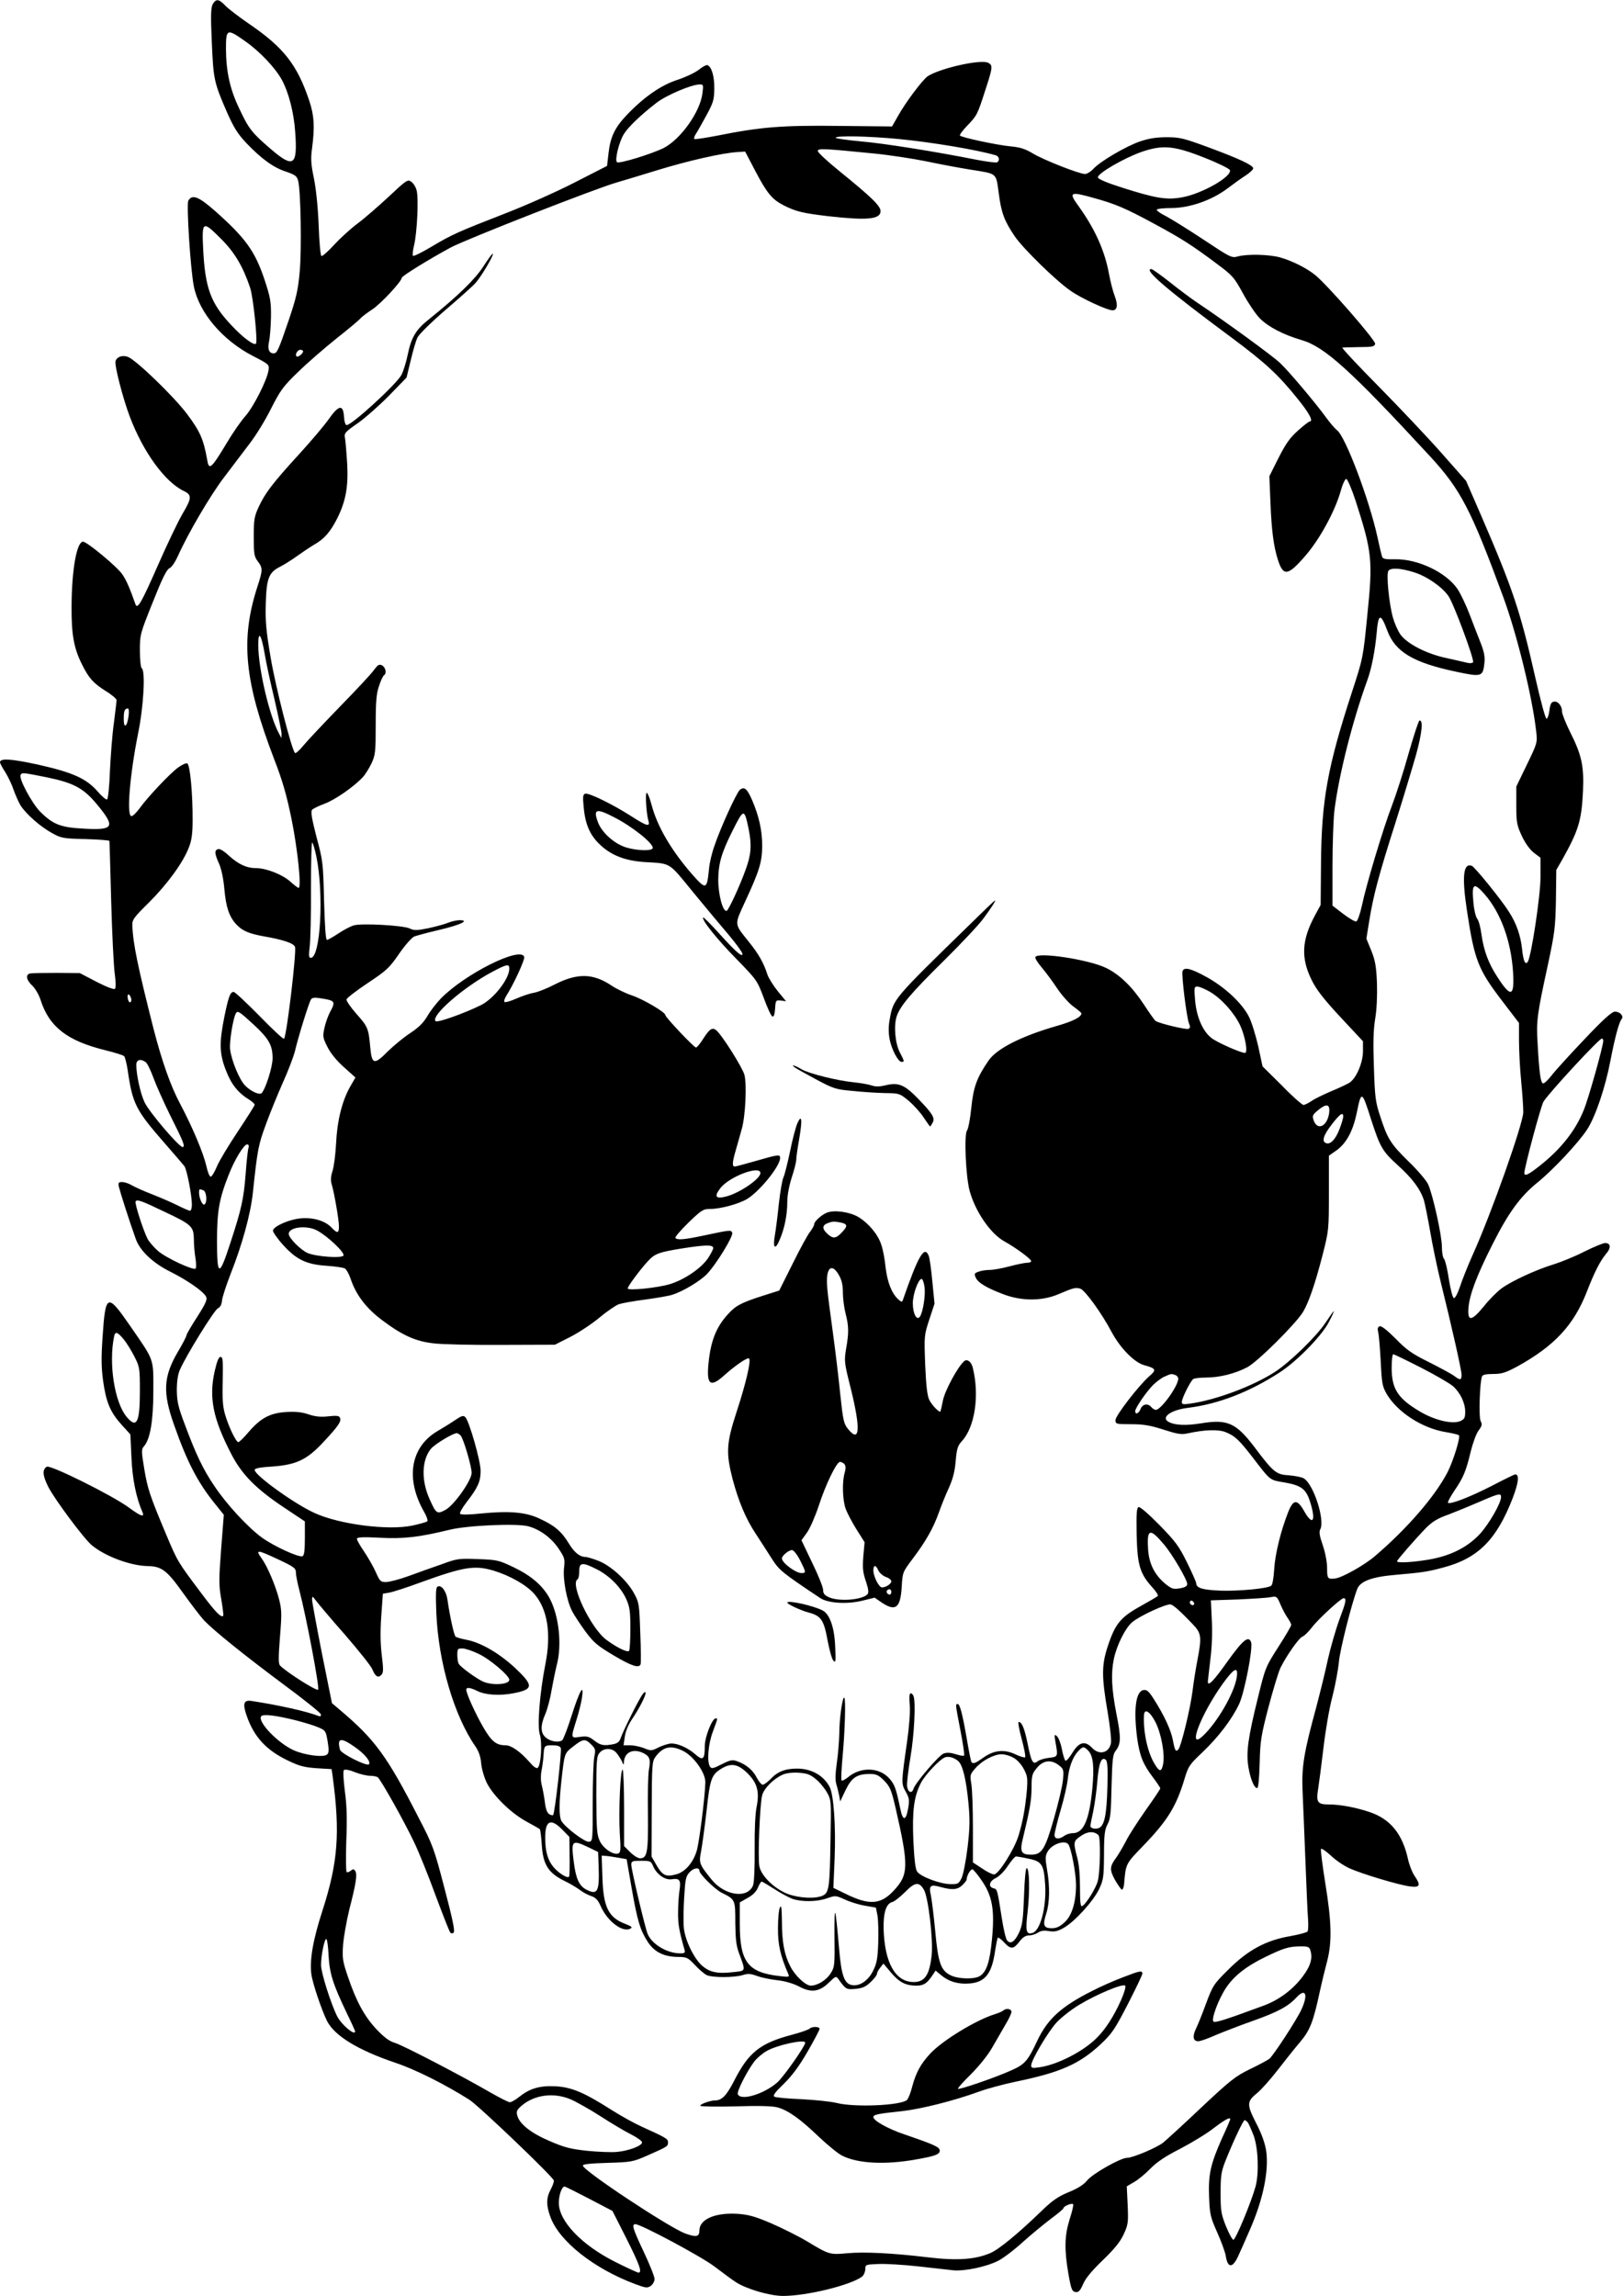 <?xml version="1.0" standalone="no"?>
<!DOCTYPE svg PUBLIC "-//W3C//DTD SVG 20010904//EN"
 "http://www.w3.org/TR/2001/REC-SVG-20010904/DTD/svg10.dtd">
<svg version="1.0" xmlns="http://www.w3.org/2000/svg"
 width="905pt" height="1280pt" viewBox="0 0 905 1280"
 preserveAspectRatio="xMidYMid meet">
<g transform="translate(0,1280) scale(0.1,-0.1)"
fill="#000000" stroke="none">
<path d="M1187 12778 c-11 -19 -13 -58 -6 -213 9 -208 12 -224 86 -394 38 -85
59 -118 107 -169 84 -88 152 -137 221 -159 49 -17 60 -24 67 -49 15 -51 21
-383 9 -510 -9 -101 -19 -145 -61 -269 -57 -167 -65 -185 -84 -185 -26 0 -35
24 -26 65 5 22 10 83 11 137 1 86 -3 108 -35 206 -54 162 -106 234 -277 386
-91 80 -128 95 -149 57 -11 -22 12 -383 31 -478 29 -146 160 -300 328 -387 93
-48 93 -48 88 -82 -9 -55 -83 -202 -129 -254 -24 -27 -70 -93 -102 -147 -89
-148 -101 -158 -111 -95 -20 112 -39 157 -113 255 -73 97 -282 299 -328 317
-31 12 -63 1 -70 -24 -6 -24 41 -206 79 -307 75 -199 196 -365 301 -416 47
-22 46 -40 -6 -127 -23 -39 -86 -170 -139 -291 -91 -207 -113 -245 -124 -213
-31 88 -50 133 -73 166 -28 42 -197 182 -219 182 -35 0 -63 -155 -64 -360 -1
-159 13 -234 58 -324 39 -78 63 -104 130 -147 35 -21 63 -45 63 -52 0 -7 -7
-65 -15 -128 -9 -63 -18 -183 -22 -267 -3 -84 -10 -155 -16 -159 -5 -3 -29 17
-53 45 -63 72 -137 105 -331 149 -153 33 -213 37 -213 13 0 -5 13 -30 30 -56
16 -26 37 -70 46 -98 10 -28 27 -67 39 -87 31 -48 110 -118 176 -154 51 -28
61 -30 187 -33 72 -2 132 -7 132 -10 1 -4 5 -155 10 -337 5 -181 14 -364 20
-405 6 -43 6 -78 1 -83 -5 -5 -48 11 -102 39 l-94 49 -130 1 c-72 0 -138 -1
-147 -3 -27 -6 -22 -36 12 -68 16 -15 37 -51 46 -79 48 -151 149 -229 361
-281 53 -13 100 -28 105 -33 5 -5 14 -40 20 -78 27 -188 45 -223 205 -406 54
-62 104 -120 111 -129 14 -18 42 -164 42 -216 0 -18 -5 -33 -10 -33 -6 0 -36
13 -68 29 -32 16 -96 44 -142 62 -47 18 -98 41 -115 51 -16 10 -41 18 -54 18
-20 0 -23 -4 -18 -27 6 -26 60 -196 94 -290 23 -66 96 -135 193 -183 92 -46
184 -109 199 -139 8 -15 -1 -37 -49 -112 -33 -51 -60 -97 -60 -103 0 -6 -22
-49 -49 -94 -80 -137 -85 -225 -20 -407 72 -205 131 -318 224 -434 l53 -66
-15 -192 c-13 -170 -13 -202 1 -280 8 -48 13 -89 11 -91 -12 -12 -42 18 -122
125 -132 176 -132 175 -196 327 -93 221 -104 256 -123 369 -16 97 -16 108 -1
124 34 39 52 140 52 308 0 186 8 164 -130 364 -127 184 -137 180 -153 -63 -8
-116 -7 -171 3 -245 17 -120 40 -174 103 -244 l49 -54 6 -129 c5 -119 26 -224
62 -306 12 -29 -11 -21 -76 27 -92 68 -439 240 -458 228 -26 -16 -24 -48 8
-112 35 -69 198 -288 242 -325 74 -62 215 -115 312 -117 78 -1 108 -24 197
-149 45 -63 98 -132 118 -154 57 -59 218 -189 442 -356 113 -83 207 -159 209
-167 2 -12 -2 -14 -15 -9 -67 26 -221 60 -371 83 -44 7 -51 -15 -28 -81 41
-119 109 -193 230 -251 64 -31 91 -38 161 -43 l83 -5 6 -41 c42 -314 30 -477
-56 -745 -54 -166 -73 -277 -63 -356 6 -50 59 -206 88 -263 43 -83 173 -162
383 -233 108 -36 272 -118 410 -205 52 -33 465 -428 471 -450 2 -7 -6 -29 -17
-50 -26 -48 -26 -89 -1 -156 50 -134 242 -286 472 -372 59 -22 67 -23 87 -10
11 8 21 26 21 38 0 13 -27 81 -60 151 -62 131 -69 155 -47 155 31 0 369 -181
441 -236 42 -32 96 -72 119 -87 58 -38 190 -77 263 -77 132 0 374 59 440 107
10 7 18 26 19 41 0 27 1 27 73 30 40 2 139 -4 220 -13 81 -9 170 -19 197 -22
64 -6 184 19 251 53 28 14 90 61 138 105 48 43 119 101 157 130 38 28 69 54
69 58 0 12 49 31 54 22 3 -4 -6 -42 -20 -85 -28 -91 -30 -166 -6 -306 15 -84
20 -95 39 -98 17 -3 26 6 43 45 14 33 50 75 110 133 66 64 96 101 116 144 25
54 26 66 22 163 l-5 104 41 24 c23 13 64 47 91 75 35 36 84 69 165 110 63 33
148 84 187 115 65 49 93 64 93 50 0 -3 -20 -50 -46 -106 -64 -145 -77 -201
-72 -328 4 -98 8 -113 45 -196 22 -49 44 -109 48 -132 11 -71 40 -69 72 5 12
26 40 89 62 140 74 168 108 331 91 443 -7 42 -25 94 -56 153 -53 104 -52 120
7 168 22 18 73 75 114 128 40 52 96 122 124 155 56 66 74 113 110 280 12 55
31 133 42 174 27 106 24 217 -11 432 -16 100 -27 186 -24 191 3 5 28 -12 55
-37 27 -26 73 -57 102 -70 69 -32 280 -95 340 -102 56 -7 61 6 24 60 -13 19
-29 61 -36 93 -31 140 -98 222 -212 261 -76 26 -165 43 -230 43 -62 0 -71 12
-59 86 5 32 19 137 30 231 11 95 33 224 50 286 16 63 32 150 36 193 6 67 70
321 102 405 17 44 83 68 213 79 148 13 179 17 267 41 194 51 297 155 387 387
33 87 38 132 14 132 -5 0 -64 -29 -131 -64 -121 -62 -232 -105 -244 -94 -3 3
13 33 35 66 51 74 66 111 92 220 12 48 31 101 44 117 19 26 21 34 11 53 -11
21 -5 215 8 249 4 9 24 13 62 13 48 0 69 7 133 41 209 115 318 232 391 422 41
105 72 166 105 206 30 34 27 61 -5 61 -11 0 -64 -22 -118 -49 -53 -27 -130
-58 -169 -70 -93 -28 -231 -91 -289 -133 -25 -18 -70 -63 -100 -101 -68 -83
-91 -86 -86 -12 5 74 45 181 134 357 89 177 156 269 252 346 87 71 227 220
276 295 46 71 101 232 130 384 24 124 47 213 62 231 14 17 -8 42 -37 42 -17 0
-64 -42 -169 -153 -80 -84 -162 -174 -182 -200 -20 -26 -42 -47 -49 -47 -14 0
-22 56 -31 220 -8 129 -4 160 58 445 37 173 41 205 44 357 l2 168 33 57 c91
163 108 217 116 383 6 139 -7 201 -73 331 -24 49 -44 99 -44 112 0 32 -23 60
-46 55 -14 -2 -20 -14 -24 -47 -3 -25 -10 -46 -16 -48 -6 -2 -32 93 -64 234
-83 367 -124 489 -302 901 l-83 191 -135 153 c-74 84 -232 251 -350 371 -118
119 -210 218 -205 219 6 1 48 2 95 3 72 0 85 3 88 18 4 19 -270 333 -336 385
-48 38 -123 76 -191 96 -61 18 -188 21 -240 6 -33 -9 -41 -5 -190 94 -86 57
-180 115 -208 130 -29 14 -53 31 -53 36 0 6 34 10 79 10 104 0 227 43 315 109
33 25 80 59 104 74 24 16 42 34 40 40 -6 18 -78 52 -248 115 -141 52 -162 57
-235 57 -57 0 -99 -7 -147 -23 -79 -27 -222 -111 -260 -152 -15 -17 -37 -30
-48 -30 -32 0 -230 78 -290 114 -43 26 -71 35 -125 40 -75 7 -271 49 -282 60
-4 3 14 28 39 54 56 58 58 62 102 199 42 128 43 139 16 153 -40 21 -267 -30
-337 -75 -28 -19 -124 -146 -167 -224 l-32 -56 -294 3 c-320 4 -440 -6 -679
-54 -68 -13 -126 -22 -129 -19 -4 3 0 16 8 28 8 12 34 58 58 102 39 72 44 87
45 150 1 69 -15 124 -39 132 -6 2 -28 -10 -49 -27 -21 -16 -74 -41 -117 -55
-91 -29 -186 -95 -281 -194 -69 -72 -94 -125 -104 -217 l-8 -69 -180 -92 c-99
-51 -274 -129 -388 -173 -267 -104 -296 -117 -412 -186 -52 -31 -98 -54 -102
-50 -4 3 -1 30 6 59 17 70 26 263 14 306 -5 19 -18 40 -30 48 -20 14 -27 9
-125 -83 -57 -53 -135 -121 -174 -150 -39 -29 -98 -83 -132 -120 -33 -36 -64
-64 -70 -61 -5 4 -12 80 -15 169 -4 101 -14 200 -26 261 -17 81 -19 112 -11
170 16 120 12 182 -15 264 -68 203 -143 298 -336 430 -57 39 -117 85 -133 102
-35 37 -51 39 -69 9z m179 -207 c83 -58 169 -149 206 -217 38 -70 67 -183 74
-290 14 -189 -9 -204 -136 -95 -107 92 -123 113 -176 226 -52 108 -73 205 -74
331 0 114 5 116 106 45z m2551 -290 c-12 -104 -121 -257 -216 -306 -69 -34
-250 -90 -261 -79 -13 13 12 114 39 157 24 39 96 108 182 174 54 42 193 101
238 102 23 1 24 -1 18 -48z m1094 -256 c185 -18 437 -60 542 -91 19 -6 23 -29
7 -39 -6 -3 -56 3 -113 14 -226 45 -519 92 -649 103 -76 7 -138 16 -138 20 0
13 184 9 351 -7z m1707 -105 c74 -29 136 -60 140 -68 13 -36 -155 -132 -266
-152 -86 -16 -147 -6 -332 53 -88 28 -136 48 -138 58 -4 21 144 107 243 142
119 41 182 35 353 -33z m-1843 24 c82 -8 214 -28 293 -44 79 -17 189 -37 245
-46 150 -24 140 -16 156 -130 14 -111 31 -155 89 -241 46 -68 233 -251 313
-305 58 -41 203 -108 232 -108 27 0 32 28 13 79 -10 25 -24 81 -32 123 -23
129 -79 253 -170 379 -57 78 -48 83 86 45 120 -33 176 -57 335 -143 152 -82
212 -120 352 -225 86 -64 95 -74 145 -166 29 -53 71 -115 93 -137 48 -48 131
-91 233 -121 128 -37 273 -168 718 -650 168 -183 226 -293 405 -779 77 -208
163 -558 185 -753 7 -63 6 -65 -52 -185 l-59 -122 0 -105 c0 -96 3 -110 31
-171 20 -42 45 -76 68 -94 l36 -27 0 -107 c0 -104 -51 -441 -71 -473 -14 -21
-25 5 -32 72 -8 75 -32 143 -72 205 -43 69 -191 251 -208 258 -48 18 -56 -60
-27 -251 42 -277 62 -327 199 -506 l91 -119 0 -97 c0 -53 5 -155 12 -226 7
-71 12 -149 12 -174 -1 -65 -178 -566 -284 -800 -26 -58 -57 -136 -69 -173
-13 -39 -28 -66 -34 -64 -7 2 -19 49 -28 105 -8 56 -21 108 -27 114 -7 7 -12
37 -12 68 0 63 -51 292 -77 348 -9 20 -58 78 -109 127 -100 98 -118 127 -159
255 -25 75 -29 106 -34 270 -5 138 -3 207 7 270 9 53 12 128 10 200 -4 95 -10
126 -32 181 l-27 66 16 99 c22 139 54 259 146 547 44 139 95 309 115 379 33
120 41 195 19 191 -5 -1 -32 -84 -61 -185 -28 -101 -70 -230 -92 -288 -49
-127 -144 -443 -168 -559 -10 -46 -24 -85 -31 -88 -6 -3 -39 16 -73 42 l-60
46 0 217 c0 119 5 258 10 307 23 195 101 505 185 735 23 64 42 161 51 258 9
112 22 117 59 18 44 -120 144 -180 385 -231 142 -30 149 -28 157 48 4 33 -1
61 -19 108 -14 35 -42 107 -62 160 -20 53 -51 118 -68 144 -62 93 -222 170
-350 167 -55 -1 -68 2 -72 16 -3 9 -15 59 -26 111 -46 208 -177 555 -224 592
-14 11 -41 43 -62 72 -58 80 -207 257 -256 303 -40 39 -314 238 -458 334 -36
24 -106 76 -157 117 -51 40 -97 73 -103 73 -47 0 84 -113 443 -379 195 -145
265 -210 374 -346 65 -80 88 -125 65 -125 -4 0 -34 -23 -65 -51 -45 -40 -67
-72 -108 -152 l-51 -102 6 -145 c6 -156 18 -248 42 -322 30 -93 56 -89 154 25
79 91 164 247 196 360 10 37 24 67 31 67 6 0 30 -55 52 -122 92 -286 97 -330
65 -640 -23 -234 -24 -238 -85 -425 -137 -419 -170 -605 -173 -953 l-2 -235
-32 -59 c-74 -137 -79 -237 -18 -360 26 -53 66 -105 160 -206 l126 -135 0 -56
c0 -63 -37 -150 -75 -175 -13 -8 -59 -30 -103 -48 -44 -19 -94 -43 -110 -55
-17 -11 -36 -21 -44 -21 -7 0 -62 48 -120 108 l-108 107 -24 112 c-14 61 -37
136 -52 165 -38 75 -133 164 -236 221 -89 49 -125 57 -134 33 -7 -19 22 -253
35 -289 9 -22 8 -29 -3 -33 -14 -5 -161 30 -182 44 -6 4 -36 46 -67 94 -65 98
-135 166 -210 202 -97 47 -383 90 -394 60 -2 -7 14 -32 35 -57 21 -24 60 -77
86 -116 26 -39 67 -85 92 -103 24 -17 44 -34 44 -38 0 -20 -49 -45 -142 -71
-196 -57 -331 -126 -376 -192 -65 -95 -84 -146 -96 -263 -6 -61 -17 -118 -24
-127 -17 -20 -7 -259 15 -337 32 -116 117 -239 194 -281 63 -35 149 -98 149
-110 0 -5 -10 -9 -23 -9 -13 0 -57 -9 -98 -20 -41 -11 -91 -20 -111 -20 -20 0
-48 -4 -62 -10 -23 -8 -25 -12 -15 -33 13 -29 60 -57 155 -93 100 -38 214 -38
304 0 87 37 96 39 123 32 25 -6 121 -138 176 -243 48 -89 125 -168 181 -184
67 -18 70 -26 28 -62 -57 -50 -188 -219 -188 -244 0 -22 3 -23 86 -23 69 0
106 -6 181 -30 78 -25 100 -29 136 -21 96 21 173 23 213 6 49 -20 73 -42 145
-135 107 -139 96 -130 183 -145 91 -16 118 -36 140 -104 35 -108 18 -142 -30
-59 -40 72 -62 71 -91 -2 -42 -107 -73 -234 -78 -319 -3 -50 -10 -88 -17 -92
-25 -16 -180 -30 -281 -27 -103 4 -137 15 -137 42 0 6 -23 58 -51 115 -45 91
-63 116 -154 209 -60 61 -108 103 -116 100 -11 -4 -13 -34 -11 -154 4 -169 18
-217 87 -293 21 -23 35 -45 31 -49 -4 -4 -49 -30 -99 -58 -108 -60 -139 -97
-180 -222 -34 -103 -35 -167 -2 -359 14 -81 23 -163 20 -180 -10 -56 -65 -70
-105 -28 -39 42 -73 34 -109 -25 -17 -28 -35 -49 -40 -46 -4 3 -14 32 -20 65
-6 32 -19 65 -28 72 -14 12 -15 9 -8 -31 15 -84 15 -84 -36 -90 -26 -3 -54
-12 -63 -19 -26 -22 -36 -3 -56 99 -18 86 -32 120 -50 120 -5 0 3 -43 17 -95
14 -52 23 -98 19 -102 -3 -3 -28 4 -55 17 -63 29 -118 23 -178 -19 -45 -32
-58 -37 -67 -23 -2 4 -14 61 -25 127 -25 145 -39 195 -51 195 -13 0 -13 0 16
-150 14 -72 23 -134 20 -137 -3 -4 -24 0 -46 7 -29 9 -49 11 -68 4 -26 -9
-157 -162 -168 -196 -9 -30 -32 -21 -36 14 -2 18 7 92 19 163 21 123 30 305
17 339 -3 9 -11 16 -16 16 -7 0 -9 -24 -5 -66 3 -41 -3 -118 -15 -203 -33
-231 -33 -234 -8 -279 20 -36 22 -47 14 -93 -12 -72 -30 -73 -44 -2 -24 114
-31 134 -61 168 -56 63 -160 66 -230 7 -17 -13 -33 -22 -36 -18 -4 3 -1 61 5
129 13 136 19 324 10 332 -10 10 -28 -118 -28 -201 -1 -43 -7 -117 -14 -164
-8 -56 -9 -95 -3 -115 5 -16 12 -45 16 -64 l6 -34 30 63 c34 70 63 90 136 90
35 0 48 -6 79 -37 33 -34 40 -50 64 -153 74 -324 73 -371 -11 -461 -73 -78
-136 -82 -268 -17 l-68 33 7 165 c7 180 -5 354 -28 398 -33 63 -101 102 -181
102 -67 0 -110 -17 -149 -59 -17 -17 -36 -31 -43 -31 -7 0 -22 18 -33 39 -21
42 -60 75 -110 92 -26 10 -38 7 -86 -17 -47 -24 -57 -26 -65 -13 -18 28 -10
127 16 195 28 76 28 74 16 74 -20 0 -61 -104 -61 -154 0 -75 -10 -84 -52 -47
-41 36 -96 61 -134 61 -15 0 -46 -10 -70 -21 -41 -21 -44 -21 -83 -5 -23 9
-58 16 -78 16 l-36 0 7 48 c4 29 19 66 40 97 40 59 76 129 76 147 -1 8 -7 5
-16 -7 -19 -23 -106 -198 -122 -242 -7 -23 -18 -32 -42 -37 -54 -10 -70 -7
-106 20 -29 23 -41 26 -79 21 -53 -8 -53 -9 -21 93 13 41 27 97 31 124 13 86
-12 44 -57 -97 -23 -73 -47 -135 -53 -139 -19 -14 -62 -8 -89 13 -33 26 -34
68 -5 134 11 26 27 84 34 129 8 44 21 108 29 141 31 114 13 278 -40 376 -39
70 -101 124 -201 172 -82 39 -91 41 -197 45 -106 4 -117 3 -201 -28 -50 -17
-133 -47 -185 -66 -52 -19 -110 -34 -128 -34 -30 0 -34 5 -56 54 -13 30 -43
82 -65 115 -23 33 -41 65 -41 72 0 9 31 11 128 6 134 -7 218 3 387 44 98 25
378 37 440 20 66 -17 131 -66 170 -125 34 -51 36 -58 30 -108 -7 -62 15 -183
46 -242 11 -21 44 -71 73 -111 47 -63 67 -80 158 -134 101 -60 142 -73 150
-49 3 7 2 87 -2 178 -5 158 -7 167 -35 218 -40 73 -131 155 -200 181 -31 12
-62 21 -70 21 -32 0 -63 25 -93 75 -40 66 -79 100 -162 138 -77 37 -169 45
-330 29 -60 -7 -109 -7 -114 -2 -5 5 11 33 37 67 62 80 77 114 77 173 0 55
-63 275 -85 299 -11 11 -20 9 -57 -16 -23 -16 -69 -44 -101 -63 -149 -89 -177
-266 -72 -449 14 -24 22 -48 18 -52 -5 -5 -42 -15 -83 -24 -135 -29 -410 7
-546 70 -113 51 -334 211 -334 240 0 9 30 15 99 19 135 10 193 38 285 137 83
89 100 114 92 134 -4 12 -17 14 -64 9 -43 -5 -73 -2 -112 11 -38 13 -72 16
-125 13 -90 -6 -142 -34 -209 -112 -26 -31 -52 -56 -57 -56 -13 0 -54 86 -74
154 -13 45 -16 88 -13 189 2 112 1 132 -12 132 -11 0 -20 -24 -33 -80 -33
-147 -9 -265 92 -460 59 -115 138 -195 294 -299 l117 -78 0 -94 c0 -69 -4 -96
-13 -100 -21 -8 -156 54 -224 102 -78 56 -199 186 -268 290 -62 91 -103 177
-165 344 -37 98 -43 126 -44 190 0 48 6 89 17 113 34 79 192 334 212 343 13 6
21 20 23 44 2 19 24 86 48 148 65 164 111 332 124 452 26 244 30 266 74 385
24 66 67 170 94 231 28 62 58 140 67 175 19 82 78 270 89 287 6 10 20 12 50 7
86 -13 89 -17 56 -78 -11 -21 -25 -60 -31 -88 -10 -46 -9 -55 16 -104 17 -35
50 -76 91 -113 l66 -59 -31 -54 c-44 -79 -71 -188 -77 -314 -3 -60 -12 -130
-20 -154 -10 -32 -11 -53 -4 -75 14 -47 40 -197 40 -233 0 -39 -9 -41 -40 -8
-35 38 -100 58 -168 53 -64 -4 -155 -43 -160 -68 -1 -8 24 -45 57 -81 74 -82
131 -109 245 -116 45 -3 88 -10 98 -14 9 -5 24 -31 33 -58 30 -90 87 -165 177
-232 112 -84 186 -117 284 -128 43 -6 214 -10 378 -9 l300 1 85 43 c47 24 120
72 162 107 42 35 91 69 110 76 18 6 85 18 148 26 64 9 132 20 151 27 60 19
154 76 192 115 51 53 148 211 141 230 -7 17 -7 17 -163 -16 -103 -22 -146 -26
-154 -12 -3 4 30 43 73 85 73 70 82 76 121 76 57 0 157 27 205 55 69 41 185
183 185 229 0 22 -9 20 -145 -19 -49 -14 -97 -27 -105 -28 -19 -3 -18 20 5 98
9 33 24 83 31 110 21 72 29 250 15 303 -12 43 -128 226 -158 249 -22 17 -37 6
-73 -50 -16 -26 -34 -47 -39 -47 -11 0 -171 169 -171 181 0 16 -123 88 -185
109 -36 12 -88 37 -116 56 -102 68 -189 70 -315 6 -44 -23 -97 -44 -119 -47
-22 -4 -66 -19 -98 -33 -31 -14 -61 -22 -64 -18 -4 4 1 19 10 34 39 60 106
204 100 218 -22 59 -331 -96 -465 -233 -25 -26 -59 -70 -75 -98 -21 -36 -47
-62 -93 -93 -36 -23 -93 -70 -127 -103 -76 -77 -89 -74 -98 18 -10 110 -13
118 -76 189 -33 37 -58 74 -57 82 2 8 55 49 118 91 105 70 120 83 175 163 33
48 71 91 85 97 14 5 75 22 136 36 120 28 176 54 118 55 -17 0 -47 -7 -67 -15
-19 -8 -68 -21 -109 -30 -65 -13 -79 -13 -104 -1 -37 17 -267 30 -311 17 -18
-5 -56 -25 -86 -45 -30 -20 -59 -36 -64 -36 -7 0 -12 80 -16 218 -5 209 -6
222 -42 355 -26 101 -33 142 -25 152 6 7 37 22 69 34 58 21 162 93 213 147 15
16 37 52 50 79 21 46 23 64 23 215 0 132 4 175 19 217 9 29 22 55 27 58 16 10
10 44 -10 55 -17 9 -24 4 -47 -27 -15 -21 -100 -112 -189 -203 -88 -91 -179
-187 -202 -215 -22 -27 -44 -47 -48 -43 -19 18 -109 371 -136 533 -25 148 -30
201 -27 300 4 142 17 174 81 206 23 12 65 38 92 58 28 20 71 49 96 64 57 32
91 71 130 148 47 95 62 176 55 304 -4 61 -9 124 -12 141 -6 29 -2 34 73 86 43
31 121 100 174 154 l96 99 23 95 c12 52 29 109 37 127 9 19 74 83 156 154 78
67 155 135 170 153 31 35 102 155 95 161 -3 3 -26 -29 -53 -71 -47 -72 -141
-164 -308 -298 -68 -54 -94 -99 -113 -191 -9 -44 -25 -96 -36 -116 -30 -54
-276 -279 -305 -279 -7 0 -13 19 -15 48 -4 69 -30 64 -85 -15 -24 -34 -98
-122 -165 -195 -148 -162 -189 -216 -225 -293 -25 -54 -28 -71 -28 -167 0 -95
2 -110 22 -137 29 -38 29 -48 -3 -146 -94 -293 -71 -524 95 -958 47 -121 69
-199 97 -335 34 -169 56 -382 39 -382 -4 0 -24 15 -45 34 -44 40 -135 76 -191
76 -54 0 -99 21 -153 70 -28 26 -51 40 -61 36 -20 -7 -19 -25 7 -82 13 -31 24
-83 29 -140 9 -102 27 -155 67 -198 34 -36 70 -51 152 -66 110 -19 168 -39
175 -59 9 -28 -45 -487 -61 -512 -3 -5 -64 52 -136 126 -73 74 -138 135 -145
135 -19 0 -29 -26 -52 -139 -29 -145 -28 -205 9 -299 30 -78 68 -126 133 -165
15 -10 27 -21 27 -26 0 -5 -42 -71 -93 -148 -51 -76 -104 -164 -117 -195 -13
-32 -29 -58 -35 -58 -7 0 -17 26 -24 58 -16 71 -76 215 -146 347 -54 101 -102
238 -149 420 -87 343 -114 472 -118 574 -1 34 6 44 94 131 101 101 189 221
221 305 15 37 21 75 21 150 1 148 -14 313 -30 319 -7 3 -30 -8 -51 -23 -45
-33 -171 -166 -215 -228 -17 -23 -37 -43 -45 -43 -28 0 -10 225 37 461 31 150
42 351 20 364 -5 3 -10 47 -10 97 0 90 1 94 72 271 52 131 77 182 93 189 12 5
32 35 47 68 54 122 182 341 259 441 43 57 107 141 141 186 35 45 89 133 120
196 52 102 67 123 150 203 51 50 147 133 213 186 66 52 127 103 135 113 8 9
38 32 66 50 46 30 164 156 164 176 0 10 158 107 273 169 88 47 813 331 927
363 30 9 132 39 225 68 172 53 363 96 445 101 l45 3 57 -109 c64 -122 93 -158
158 -191 70 -35 105 -43 245 -60 221 -25 295 -18 295 28 0 29 -52 79 -227 221
-68 55 -123 106 -123 114 0 16 32 14 315 -14z m-3641 -477 c75 -75 121 -153
161 -272 17 -51 43 -300 32 -311 -11 -12 -75 36 -138 104 -114 121 -145 206
-156 420 -8 162 -4 164 101 59z m456 -626 c0 -12 -29 -35 -36 -28 -11 10 5 37
21 37 8 0 15 -4 15 -9z m6193 -1231 c72 -22 156 -80 193 -132 29 -40 146 -356
138 -370 -3 -5 -18 -7 -33 -3 -14 4 -66 15 -114 26 -111 23 -219 79 -257 130
-15 21 -34 64 -43 96 -22 80 -38 244 -25 261 15 18 67 15 141 -8z m-6407 -456
c8 -49 33 -164 55 -255 21 -91 39 -177 39 -190 l-1 -24 -13 25 c-54 98 -116
364 -116 495 0 83 17 60 36 -51z m-759 -345 c-8 -62 -27 -74 -27 -18 0 46 5
59 23 59 6 0 7 -18 4 -41z m-454 -343 c149 -31 203 -60 279 -152 103 -125 93
-143 -72 -134 -133 7 -174 23 -247 96 -46 47 -120 185 -108 204 8 14 13 13
148 -14z m1501 -441 c43 -208 23 -565 -31 -565 -11 0 -12 12 -6 63 4 34 8 180
7 325 0 145 3 259 7 255 5 -5 15 -40 23 -78z m6514 -210 c90 -103 148 -261
159 -436 8 -137 -12 -143 -88 -25 -49 75 -75 145 -88 235 -5 40 -16 80 -24 89
-8 10 -18 50 -21 89 -11 108 1 117 62 48z m-5438 -415 c0 -57 -86 -168 -159
-204 -91 -45 -242 -99 -252 -89 -29 29 156 190 316 275 81 43 95 46 95 18z
m3906 -129 c64 -37 135 -116 169 -187 28 -60 45 -154 27 -154 -24 0 -159 60
-188 84 -48 38 -82 117 -90 209 -6 71 -5 77 12 77 11 0 42 -13 70 -29z m-6014
-41 c1 -9 -1 -17 -7 -18 -5 -1 -11 10 -13 25 -4 29 13 23 20 -7z m680 -140
c87 -80 108 -117 108 -190 0 -47 -38 -169 -61 -194 -11 -13 -62 10 -93 43 -32
33 -75 138 -83 201 -5 41 17 176 33 202 9 15 20 8 96 -62z m7528 -92 c0 -29
-82 -322 -109 -387 -46 -114 -127 -217 -245 -310 -64 -51 -86 -61 -86 -40 0
30 93 377 107 398 35 54 310 351 325 351 4 0 8 -5 8 -12z m-8127 -120 c9 -7
28 -47 43 -88 15 -41 56 -133 91 -204 77 -154 85 -174 73 -181 -14 -9 -188
194 -214 250 -23 48 -46 154 -46 208 0 30 24 36 53 15z m6832 -318 c51 -157
63 -178 150 -257 79 -71 125 -132 145 -195 6 -21 22 -100 35 -175 13 -76 39
-201 58 -278 60 -242 117 -494 117 -520 0 -30 -9 -31 -41 -6 -13 10 -76 44
-139 76 -97 48 -127 69 -188 132 -49 49 -79 72 -89 69 -11 -5 -13 -13 -8 -34
4 -15 10 -88 14 -162 6 -123 9 -139 33 -181 60 -102 197 -191 329 -213 37 -6
71 -14 74 -18 10 -9 -31 -141 -62 -203 -69 -135 -227 -318 -408 -472 -59 -50
-182 -119 -220 -123 -42 -5 -45 -1 -45 58 0 33 -10 86 -24 127 -18 52 -22 75
-14 89 27 51 -37 251 -92 284 -11 7 -48 14 -82 17 -72 4 -87 16 -195 160 -101
132 -149 154 -295 130 -85 -14 -145 -11 -180 7 -48 24 8 67 105 79 170 21 343
88 510 196 97 62 235 203 276 281 18 34 31 62 28 62 -2 0 -23 -30 -47 -66 -49
-74 -198 -219 -280 -272 -121 -79 -329 -157 -472 -177 -41 -6 -48 -5 -48 9 0
21 49 118 64 128 6 4 38 8 71 8 75 0 162 22 229 57 58 30 272 243 312 309 32
54 68 158 110 322 33 130 34 136 34 341 l0 208 43 30 c55 40 91 107 112 207
26 128 29 127 80 -34z m-233 40 c-8 -77 -65 -108 -87 -46 -9 26 -6 31 25 57
46 38 66 34 62 -11z m78 -25 c0 -8 -9 -39 -21 -70 -21 -56 -51 -88 -75 -78
-25 9 -15 44 32 104 45 59 64 72 64 44z m-6104 -173 c-4 -10 -11 -74 -16 -143
-11 -144 -24 -201 -86 -390 -62 -191 -74 -188 -74 14 0 164 12 233 65 367 32
83 85 170 103 170 8 0 11 -7 8 -18z m2854 -142 c0 -32 -114 -110 -189 -130
-60 -16 -71 -2 -35 45 49 65 224 131 224 85z m-3106 -96 c18 -7 23 -69 6 -79
-11 -7 -30 35 -30 66 0 21 1 22 24 13z m-214 -121 c149 -70 160 -81 161 -152
0 -31 4 -78 9 -106 4 -27 5 -53 1 -57 -11 -13 -163 58 -209 97 -23 20 -50 51
-59 68 -25 49 -73 199 -67 209 8 13 33 4 164 -59z m848 -103 c58 -31 157 -124
147 -140 -10 -16 -150 -6 -199 14 -38 16 -106 84 -106 107 0 38 100 50 158 19z
m2209 -96 c2 -5 -11 -31 -28 -57 -38 -57 -130 -120 -213 -146 -70 -21 -236
-38 -236 -24 0 11 67 102 111 150 40 44 61 52 199 74 124 19 162 20 167 3z
m-3287 -511 c17 -21 44 -65 60 -97 29 -57 30 -65 30 -193 0 -174 -18 -209 -73
-143 -68 80 -102 296 -71 448 6 31 18 28 54 -15z m7236 -159 c82 -42 162 -89
177 -103 40 -36 67 -93 67 -141 0 -34 -4 -42 -26 -52 -43 -20 -143 3 -227 53
-123 73 -157 126 -157 244 0 41 4 75 9 75 4 0 75 -34 157 -76z m-1372 -40 c9
-3 16 -13 16 -20 0 -41 -96 -174 -125 -174 -7 0 -18 7 -25 15 -19 23 -49 18
-60 -10 -10 -26 -30 -34 -30 -12 0 17 62 108 101 147 19 18 47 39 64 46 35 16
38 16 59 8z m-3985 -338 c16 -18 61 -173 61 -207 0 -42 -97 -179 -145 -206
-48 -26 -53 -23 -89 58 -48 105 -45 219 7 282 22 26 121 86 143 87 6 0 17 -6
23 -14z m5801 -342 c0 -34 -67 -150 -118 -206 -70 -75 -164 -122 -286 -143
-90 -15 -176 -20 -176 -9 0 7 102 124 161 185 36 36 65 54 125 75 42 16 120
48 173 71 108 47 121 50 121 27z m-1880 -264 c49 -58 130 -197 130 -221 0 -12
-12 -19 -41 -24 -36 -6 -45 -3 -77 22 -62 50 -94 112 -100 192 -8 119 9 125
88 31z m-4936 -85 c87 -41 96 -48 96 -73 0 -15 9 -58 19 -97 39 -148 114 -546
105 -555 -9 -9 -174 96 -212 134 -10 10 -10 41 -1 159 11 133 10 154 -6 215
-20 76 -64 178 -94 221 -39 54 -31 54 93 -4z m1774 -54 c71 -36 134 -100 164
-166 19 -43 23 -67 23 -163 0 -63 -3 -119 -7 -125 -7 -12 -66 16 -127 61 -86
64 -204 310 -161 337 6 3 10 24 10 46 0 49 17 51 98 10z m-577 -7 c92 -28 183
-79 228 -130 74 -85 96 -221 62 -392 -32 -163 -46 -345 -31 -392 14 -43 7
-168 -11 -185 -7 -7 -23 4 -47 32 -51 58 -101 93 -133 93 -52 0 -78 21 -124
100 -43 74 -95 188 -95 210 0 15 22 12 61 -7 45 -23 126 -28 202 -13 114 22
114 43 5 145 -90 82 -189 139 -271 154 -27 5 -53 13 -57 17 -9 9 -33 120 -45
206 -7 49 -35 85 -56 72 -9 -5 -10 -43 -6 -148 12 -275 99 -570 217 -741 19
-28 30 -57 33 -96 3 -32 17 -79 32 -110 37 -72 134 -167 220 -214 39 -21 72
-40 75 -43 3 -2 8 -42 11 -88 7 -109 36 -155 124 -199 34 -16 73 -40 89 -52
15 -12 43 -27 61 -33 27 -9 39 -22 55 -58 37 -84 123 -148 165 -124 13 7 8 12
-28 26 -95 36 -123 94 -128 261 l-4 120 25 -2 c14 -1 45 -6 69 -10 l45 -8 27
-155 c32 -185 48 -239 89 -303 37 -59 91 -86 169 -87 50 0 56 -3 95 -44 22
-24 52 -50 66 -57 30 -15 155 -15 202 0 28 9 43 8 79 -5 24 -9 76 -20 115 -24
44 -5 89 -19 120 -35 67 -36 113 -30 166 22 38 37 40 38 54 18 40 -56 44 -58
95 -53 40 4 57 12 85 39 19 18 34 38 34 45 0 6 8 22 18 34 l18 23 43 -51 c46
-54 81 -72 142 -72 40 0 59 13 90 60 l16 24 31 -26 c43 -36 95 -51 158 -46 88
7 125 55 143 184 6 36 12 69 15 71 3 3 19 -8 35 -26 37 -40 52 -39 85 4 19 25
35 35 54 35 15 0 37 7 49 15 16 11 34 14 62 9 32 -5 49 -1 84 19 62 36 165
150 196 216 24 51 26 67 27 191 0 112 4 141 20 170 16 30 19 62 22 210 4 150
7 178 22 198 31 39 32 73 5 208 -27 140 -31 224 -14 306 16 76 64 172 102 204
42 36 195 106 216 99 17 -6 52 -37 120 -108 51 -53 53 -71 27 -207 -8 -41 -20
-115 -26 -165 -12 -98 -64 -313 -80 -329 -14 -14 -19 -6 -30 53 -11 57 -49
139 -106 228 -27 43 -39 54 -57 51 -44 -6 -57 -107 -36 -269 14 -98 32 -144
88 -218 23 -30 41 -58 41 -61 0 -4 -36 -58 -81 -121 -44 -63 -95 -141 -111
-174 -17 -33 -41 -73 -53 -90 -38 -51 -39 -69 -7 -127 17 -29 34 -53 38 -53 5
0 10 14 12 30 9 115 9 114 106 214 135 140 183 217 229 367 23 78 29 86 101
154 91 87 165 184 206 271 30 66 78 313 66 344 -14 38 -45 13 -131 -107 -78
-110 -110 -143 -110 -113 0 6 7 61 14 123 9 70 12 155 8 222 l-5 108 151 5
c84 4 167 9 184 13 31 6 34 4 53 -41 11 -26 29 -60 40 -75 11 -16 20 -33 20
-39 0 -6 -32 -61 -72 -123 -71 -111 -73 -116 -114 -284 -55 -222 -66 -303 -53
-384 11 -68 34 -123 50 -118 6 2 11 61 13 138 3 122 7 151 49 312 26 98 56
197 67 220 35 70 104 168 123 174 9 3 33 26 53 52 33 44 161 162 176 162 18 0
13 -22 -23 -118 -21 -57 -50 -158 -65 -225 -14 -67 -44 -187 -65 -267 -69
-252 -81 -330 -76 -460 3 -63 10 -239 16 -390 6 -151 12 -300 15 -331 2 -31 1
-61 -3 -67 -3 -5 -46 -17 -96 -26 -136 -23 -237 -78 -345 -186 -83 -82 -87
-89 -125 -190 -21 -58 -47 -122 -57 -142 -20 -42 -15 -68 14 -68 11 0 54 15
96 34 43 18 138 55 212 81 135 48 194 80 239 129 52 56 67 16 27 -69 -27 -58
-155 -254 -178 -273 -9 -7 -57 -33 -107 -57 -82 -40 -109 -61 -273 -215 -100
-95 -196 -182 -213 -196 -38 -29 -169 -84 -200 -84 -37 0 -193 -89 -223 -126
-18 -23 -51 -44 -102 -65 -59 -24 -91 -46 -150 -103 -130 -126 -240 -217 -288
-237 -84 -36 -185 -43 -345 -24 -199 24 -358 32 -454 23 -96 -9 -101 -7 -222
66 -50 30 -141 75 -203 102 -92 39 -127 48 -188 52 -124 7 -210 -31 -210 -93
0 -36 -18 -39 -81 -16 -93 36 -568 350 -569 378 0 8 42 12 138 15 132 4 140 5
222 41 113 50 115 51 115 73 0 20 -10 26 -145 87 -42 19 -116 60 -165 91 -160
102 -228 130 -318 135 -89 4 -143 -12 -203 -60 -20 -16 -43 -29 -51 -29 -8 0
-55 24 -106 53 -162 94 -491 265 -535 278 -31 9 -59 30 -103 76 -67 72 -112
154 -159 293 -29 85 -32 103 -27 175 3 44 19 134 35 200 38 147 45 196 33 214
-8 12 -12 12 -25 2 -8 -7 -19 -11 -23 -8 -4 3 -5 81 -2 174 5 122 3 198 -8
277 -8 65 -11 112 -5 118 5 5 30 1 61 -12 28 -11 66 -20 84 -20 18 0 37 -4 43
-8 16 -11 146 -242 203 -362 28 -58 82 -193 121 -300 40 -107 76 -199 81 -204
6 -6 13 -6 19 0 8 8 -8 82 -51 245 -58 223 -65 242 -144 394 -176 344 -244
437 -437 600 l-47 40 -56 278 c-30 153 -55 288 -55 300 1 20 2 20 23 -8 12
-16 84 -102 161 -189 76 -88 145 -174 152 -192 17 -41 32 -50 50 -32 12 12 13
29 3 109 -8 65 -9 132 -3 219 l9 125 35 6 c19 3 100 29 178 58 238 86 298 96
403 65z m3906 -190 c-9 -9 -28 6 -21 18 4 6 10 6 17 -1 6 -6 8 -13 4 -17z
m-3989 -274 c63 -29 172 -122 172 -145 0 -26 -91 -33 -144 -11 -34 14 -126 80
-138 100 -4 6 -8 28 -8 49 0 34 2 37 28 37 15 0 55 -13 90 -30z m4228 -132
c-14 -88 -109 -252 -190 -327 -88 -82 -10 122 112 292 64 89 88 100 78 35z
m-453 -249 c32 -63 53 -177 43 -232 -9 -46 -20 -47 -46 -4 -41 65 -66 182 -61
275 2 40 33 21 64 -39z m-4793 10 c46 -12 103 -29 125 -39 40 -17 42 -20 52
-79 8 -49 7 -64 -4 -73 -21 -17 -125 -3 -187 25 -87 40 -200 157 -180 188 9
15 81 6 194 -22z m329 -149 c56 -39 91 -83 78 -96 -12 -13 -156 60 -161 81
-18 67 4 71 83 15z m1318 14 c23 -23 25 -30 17 -67 -5 -23 -9 -139 -9 -257 0
-212 0 -215 -21 -218 -23 -3 -135 82 -154 117 -13 25 -13 97 0 219 18 161 16
156 67 196 55 43 66 44 100 10z m-170 -20 c6 -16 -33 -364 -43 -373 -3 -3 -13
0 -22 5 -11 7 -20 31 -24 68 -4 32 -12 73 -17 93 -6 22 -7 53 -1 84 5 26 10
65 11 86 3 51 5 53 50 53 27 0 42 -5 46 -16z m683 -16 c60 -31 125 -123 123
-176 -3 -90 -34 -332 -48 -380 -20 -67 -65 -119 -116 -132 -56 -15 -75 -6
-108 51 l-28 49 1 264 c1 252 2 266 22 293 42 56 86 65 154 31z m2259 1 c27
-29 33 -89 22 -210 -17 -176 -49 -249 -109 -249 -16 0 -37 -7 -48 -15 -28 -21
-54 -19 -54 5 0 11 15 73 34 138 19 64 37 143 40 175 7 67 28 122 58 154 26
28 32 28 57 2z m-2633 -10 c10 -11 24 -33 31 -47 10 -23 11 -24 12 -7 2 57 53
80 111 50 33 -17 39 -35 28 -93 -4 -24 -7 -134 -5 -245 2 -215 -4 -247 -44
-247 -12 0 -36 15 -55 34 l-34 34 0 210 c0 116 -4 213 -8 216 -13 8 -23 -234
-16 -356 6 -89 5 -106 -8 -111 -28 -10 -82 26 -103 68 -17 36 -19 62 -20 256
0 199 2 219 19 238 24 27 68 27 92 0z m2214 -28 c20 -10 44 -36 58 -62 21 -39
23 -52 18 -119 -9 -99 -23 -178 -47 -255 -24 -77 -111 -215 -136 -215 -10 0
-41 15 -68 34 l-50 33 0 194 c0 107 -4 217 -9 245 -8 48 -7 52 23 86 37 43
104 78 146 78 17 0 46 -8 65 -19z m-307 -19 c25 -22 44 -100 57 -233 9 -95 8
-139 -5 -250 -9 -74 -24 -150 -33 -169 -16 -32 -20 -35 -62 -34 -57 0 -168 42
-186 70 -10 14 -16 69 -21 171 -7 168 3 247 42 323 23 45 106 133 135 143 20
7 51 -2 73 -21z m832 -142 c-4 -154 -16 -215 -45 -230 -19 -10 -50 -4 -50 10
0 5 7 42 16 82 8 40 19 117 23 170 8 100 23 137 47 117 9 -8 12 -44 9 -149z
m-270 118 c26 -20 27 -25 22 -82 -3 -34 -26 -130 -50 -214 -50 -174 -68 -202
-128 -202 -55 0 -64 17 -45 92 39 162 47 208 48 280 0 69 3 80 30 112 35 43
80 48 123 14z m-1741 -40 c58 -56 72 -104 55 -191 -8 -37 -12 -131 -11 -237 1
-103 -3 -186 -9 -201 -30 -76 -158 -58 -231 32 -70 87 -72 92 -58 162 6 34 20
135 30 224 19 175 27 199 83 233 53 32 90 26 141 -22z m383 -35 c21 -16 49
-50 63 -74 25 -44 25 -45 21 -259 -4 -269 -8 -300 -41 -317 -39 -20 -132 -16
-197 8 -74 28 -149 101 -159 155 -9 50 3 349 16 396 11 39 63 91 114 114 19 9
54 13 88 11 46 -3 65 -9 95 -34z m-1412 -283 l40 -41 1 -107 c1 -59 0 -110 -3
-114 -7 -13 -58 19 -86 52 -33 39 -47 88 -47 166 0 95 31 109 95 44z m2990
-31 c13 -13 10 -204 -4 -257 -12 -43 -69 -133 -88 -139 -8 -3 -11 25 -11 104
0 70 -5 130 -16 169 -22 85 -21 90 22 119 37 26 73 27 97 4z m-2835 -72 l45
-22 3 -80 c5 -141 -6 -162 -68 -130 -41 21 -59 61 -71 157 -15 120 -11 124 91
75z m2667 21 c16 -21 43 -164 43 -226 0 -97 -23 -172 -64 -209 -26 -24 -45
-33 -71 -33 -46 0 -52 17 -31 82 19 60 21 151 4 247 -10 59 -10 74 3 97 22 42
96 68 116 42z m-223 -80 c76 -15 87 -33 94 -148 7 -124 -27 -252 -70 -266 -36
-11 -41 8 -28 118 13 114 10 243 -5 243 -6 0 -12 -62 -15 -155 -5 -131 -9
-162 -27 -203 -25 -53 -49 -69 -68 -44 -7 9 -20 65 -29 124 -25 159 -25 161
-47 166 -30 8 -23 40 14 57 18 9 47 37 67 68 19 28 39 52 45 52 7 0 38 -5 69
-12z m-2093 -40 c19 -47 67 -81 105 -75 43 7 52 -5 43 -61 -4 -26 -8 -81 -8
-122 -1 -66 6 -105 35 -207 6 -20 3 -23 -24 -23 -72 0 -158 51 -181 109 -15
37 -91 358 -91 385 0 20 5 22 55 22 50 0 55 -2 66 -28z m259 -28 c0 -18 86
-103 124 -122 76 -38 76 -38 76 -167 1 -91 5 -128 21 -171 38 -103 40 -97 -35
-105 -87 -10 -129 0 -171 36 -46 41 -95 142 -102 211 -3 31 -2 107 2 170 6
102 9 118 31 141 22 24 54 28 54 7z m1576 -57 c58 -85 71 -164 55 -327 -12
-123 -29 -176 -65 -201 -29 -21 -123 -19 -166 3 -54 27 -69 69 -85 244 -8 85
-19 174 -24 199 -13 57 -4 65 53 49 65 -18 94 -16 122 10 13 13 24 27 24 31 0
22 22 60 33 57 6 -2 31 -32 53 -65z m-1159 -44 c35 -23 80 -47 101 -55 52 -18
138 -17 194 3 46 16 48 16 97 -6 27 -13 77 -29 112 -35 l63 -11 9 -45 c4 -25
6 -93 4 -151 -3 -87 -8 -115 -28 -155 -28 -58 -79 -91 -123 -80 -39 10 -55 57
-67 200 -21 243 -27 264 -26 76 2 -166 1 -177 -21 -211 -23 -38 -74 -69 -111
-69 -29 0 -89 56 -115 109 -33 64 -46 136 -46 249 -1 75 -3 93 -11 78 -6 -10
-11 -62 -11 -115 -1 -92 14 -156 57 -255 8 -18 5 -19 -46 -13 -179 20 -224 78
-224 292 l0 119 44 25 c28 15 48 35 57 57 8 19 17 34 21 34 4 0 35 -19 70 -41z
m835 -5 c24 -41 52 -277 43 -364 -12 -110 -38 -150 -100 -150 -102 0 -162 106
-168 295 -2 92 14 142 48 151 12 3 44 28 71 55 56 57 79 60 106 13z m-3320
-366 c6 -102 24 -159 102 -322 26 -53 46 -98 46 -101 0 -27 -75 36 -100 84
-35 70 -90 243 -90 286 0 53 19 145 29 145 5 0 11 -42 13 -92z m5472 36 c18
-46 6 -92 -40 -153 -56 -74 -133 -132 -222 -164 -206 -76 -267 -96 -276 -87
-13 13 28 124 70 187 44 67 114 122 222 174 99 48 128 57 193 58 34 1 49 -3
53 -15z m-4124 -837 c30 -13 106 -55 168 -95 62 -40 139 -86 172 -102 33 -17
60 -36 60 -44 0 -19 -74 -47 -140 -53 -30 -3 -104 0 -165 6 -92 10 -126 18
-209 54 -106 45 -170 96 -182 144 -6 22 -2 31 26 55 72 60 177 73 270 35z
m3777 -129 c6 -7 20 -40 33 -73 26 -70 31 -210 11 -285 -25 -90 -113 -301
-124 -297 -7 2 -25 37 -42 78 -26 66 -29 85 -29 184 0 94 4 119 26 175 41 104
100 230 108 230 4 0 12 -6 17 -12z m-3672 -426 l130 -68 78 -154 c74 -147 89
-190 67 -190 -6 0 -64 27 -130 60 -187 94 -314 227 -314 329 0 44 17 91 32 91
4 0 66 -31 137 -68z"/>
<path d="M4126 8397 c-18 -14 -108 -211 -142 -312 -14 -38 -27 -94 -30 -125
-12 -121 -16 -123 -94 -35 -117 134 -196 269 -227 389 -10 37 -22 66 -27 66
-9 0 -2 -119 10 -157 10 -34 -10 -29 -95 26 -106 68 -240 133 -258 126 -13 -4
-14 -18 -8 -78 9 -97 37 -158 97 -212 62 -56 138 -84 242 -91 150 -9 132 2
270 -167 69 -84 159 -192 201 -241 41 -49 75 -96 75 -104 0 -21 -36 10 -131
115 -46 51 -85 90 -88 88 -11 -11 76 -120 184 -230 116 -119 117 -121 154
-219 20 -55 41 -101 48 -103 8 -3 13 12 15 44 3 46 4 48 32 45 l29 -4 -46 56
c-25 31 -51 73 -58 93 -20 64 -49 115 -104 183 -83 104 -81 90 -19 226 79 170
94 220 94 310 0 85 -18 164 -56 253 -28 64 -43 77 -68 58z m-702 -153 c100
-51 216 -143 216 -171 0 -18 -83 -17 -147 2 -65 19 -136 82 -158 139 -29 76
-11 82 89 30z m751 -68 c17 -86 14 -139 -16 -221 -31 -88 -96 -229 -107 -233
-21 -7 -47 90 -47 173 1 91 18 150 78 270 65 130 67 130 92 11z"/>
<path d="M5410 7648 c-432 -421 -428 -416 -449 -531 -7 -38 -7 -74 -1 -108 11
-59 48 -129 67 -129 17 0 17 2 -9 52 -27 51 -35 150 -18 202 19 57 79 129 264
311 95 94 194 199 220 235 46 62 70 100 64 100 -2 0 -64 -59 -138 -132z"/>
<path d="M4435 6847 c11 -8 65 -37 120 -67 92 -49 106 -54 200 -62 55 -6 136
-11 181 -12 79 -1 81 -2 132 -44 28 -24 66 -66 83 -93 18 -27 34 -49 35 -49 2
0 8 9 14 20 15 27 1 50 -78 132 -77 80 -111 95 -182 78 -37 -9 -58 -9 -81 -1
-17 6 -61 13 -97 17 -93 9 -253 49 -293 73 -37 23 -66 29 -34 8z"/>
<path d="M4446 6537 c-9 -21 -28 -92 -41 -158 -14 -66 -30 -129 -36 -142 -7
-12 -18 -78 -26 -147 -7 -69 -17 -147 -22 -175 -13 -72 1 -88 26 -28 28 64 43
141 43 213 0 36 10 89 25 136 14 42 25 86 25 99 0 12 7 63 16 113 19 110 15
145 -10 89z"/>
<path d="M4610 6039 c-31 -13 -70 -49 -70 -64 0 -7 -10 -25 -22 -41 -13 -15
-57 -96 -98 -179 l-75 -150 -95 -30 c-120 -39 -148 -54 -193 -104 -64 -71 -94
-148 -106 -269 -13 -123 10 -140 88 -69 63 56 130 102 138 93 12 -12 -18 -139
-68 -292 -59 -180 -62 -232 -24 -380 33 -124 74 -222 128 -303 23 -35 62 -96
87 -135 46 -72 55 -79 273 -225 43 -29 150 -36 235 -15 l69 17 39 -27 c78 -52
105 -31 112 87 5 82 5 82 62 158 74 98 115 172 145 256 13 37 38 100 56 138
23 52 33 91 38 150 6 68 11 84 33 109 74 78 101 257 62 412 -8 32 -30 49 -47
36 -35 -29 -108 -164 -119 -219 -6 -32 -13 -60 -14 -62 -7 -7 -46 33 -62 64
-11 22 -18 75 -23 195 -6 164 -6 165 23 254 l29 88 -12 122 c-6 66 -15 131
-20 144 -24 62 -59 1 -145 -247 -3 -11 -9 -10 -25 5 -37 33 -61 96 -71 179 -4
44 -15 101 -24 126 -18 57 -72 121 -129 155 -49 28 -135 40 -175 23z m79 -55
c38 -8 39 -20 4 -56 -32 -34 -49 -35 -80 -6 -29 27 -29 46 0 58 28 11 37 12
76 4z m-11 -293 c16 -28 22 -56 22 -98 0 -32 7 -85 15 -116 18 -70 19 -105 3
-196 -11 -68 -11 -76 25 -218 57 -230 52 -311 -14 -230 -24 29 -28 46 -44 197
-9 91 -28 248 -42 350 -33 241 -36 274 -29 316 9 47 36 45 64 -5z m477 -65 c7
-45 -8 -139 -25 -166 -18 -26 -40 17 -40 74 0 52 31 136 49 136 5 0 13 -20 16
-44z m-446 -989 c7 -9 8 -24 1 -48 -15 -50 -12 -151 5 -199 8 -23 35 -75 60
-115 l46 -73 -7 -78 c-5 -65 -3 -90 14 -139 14 -42 17 -63 10 -72 -27 -32
-154 -43 -213 -19 -27 12 -35 21 -35 41 0 15 -27 83 -61 152 l-60 126 31 43
c17 24 46 91 65 148 39 121 100 246 119 246 7 0 19 -6 25 -13z m-247 -537 c33
-66 34 -70 7 -70 -32 0 -109 57 -109 82 0 16 42 49 58 46 9 -2 29 -28 44 -58z
m436 -56 c7 -14 26 -30 42 -36 17 -5 30 -16 30 -24 0 -14 -30 -34 -52 -34 -17
0 -48 61 -48 95 0 32 14 32 28 -1z m72 -119 c0 -8 -4 -15 -9 -15 -13 0 -22 16
-14 24 11 11 23 6 23 -9z"/>
<path d="M4390 3865 c0 -8 74 -43 119 -55 69 -18 85 -42 105 -152 10 -53 24
-105 32 -115 14 -16 15 -8 11 78 -4 105 -30 179 -69 200 -50 27 -198 60 -198
44z"/>
<path d="M6260 1776 c-47 -18 -123 -51 -169 -75 -173 -87 -249 -156 -307 -278
-52 -112 -70 -132 -142 -164 -87 -40 -294 -111 -300 -104 -3 3 29 39 71 80 45
45 93 104 118 147 23 40 57 98 75 130 19 31 34 63 34 72 0 17 -30 22 -46 7 -5
-5 -27 -14 -49 -21 -105 -33 -290 -146 -358 -219 -53 -57 -80 -106 -101 -186
-8 -32 -21 -64 -28 -72 -32 -31 -292 -43 -393 -17 -33 8 -121 17 -197 21 -75
3 -142 9 -150 14 -10 6 4 25 52 71 46 45 85 97 133 180 37 64 67 121 67 127 0
14 -43 14 -56 1 -6 -6 -52 -22 -102 -35 -173 -46 -238 -98 -316 -251 -44 -86
-70 -114 -109 -114 -27 0 -87 -22 -82 -30 3 -4 92 -6 198 -3 126 4 206 2 233
-6 58 -16 125 -63 228 -162 50 -47 109 -96 132 -107 86 -44 241 -52 412 -21
107 19 132 28 132 49 0 20 -29 33 -198 91 -89 30 -172 76 -172 96 0 14 25 19
158 33 108 12 291 58 431 109 46 17 139 42 207 56 246 51 351 97 469 206 66
62 80 83 154 226 44 86 81 163 81 170 0 19 -15 16 -110 -21z m-9 -127 c-42
-94 -90 -167 -140 -215 -76 -74 -217 -145 -313 -159 -41 -6 -48 -5 -48 10 0
29 93 186 141 239 26 28 82 72 125 98 97 59 245 121 258 108 5 -5 -4 -38 -23
-81z m-1761 -237 c0 -19 -120 -190 -155 -221 -76 -67 -206 -105 -221 -66 -6
15 50 126 92 182 14 18 44 44 68 58 58 34 216 68 216 47z"/>
</g>
</svg>
